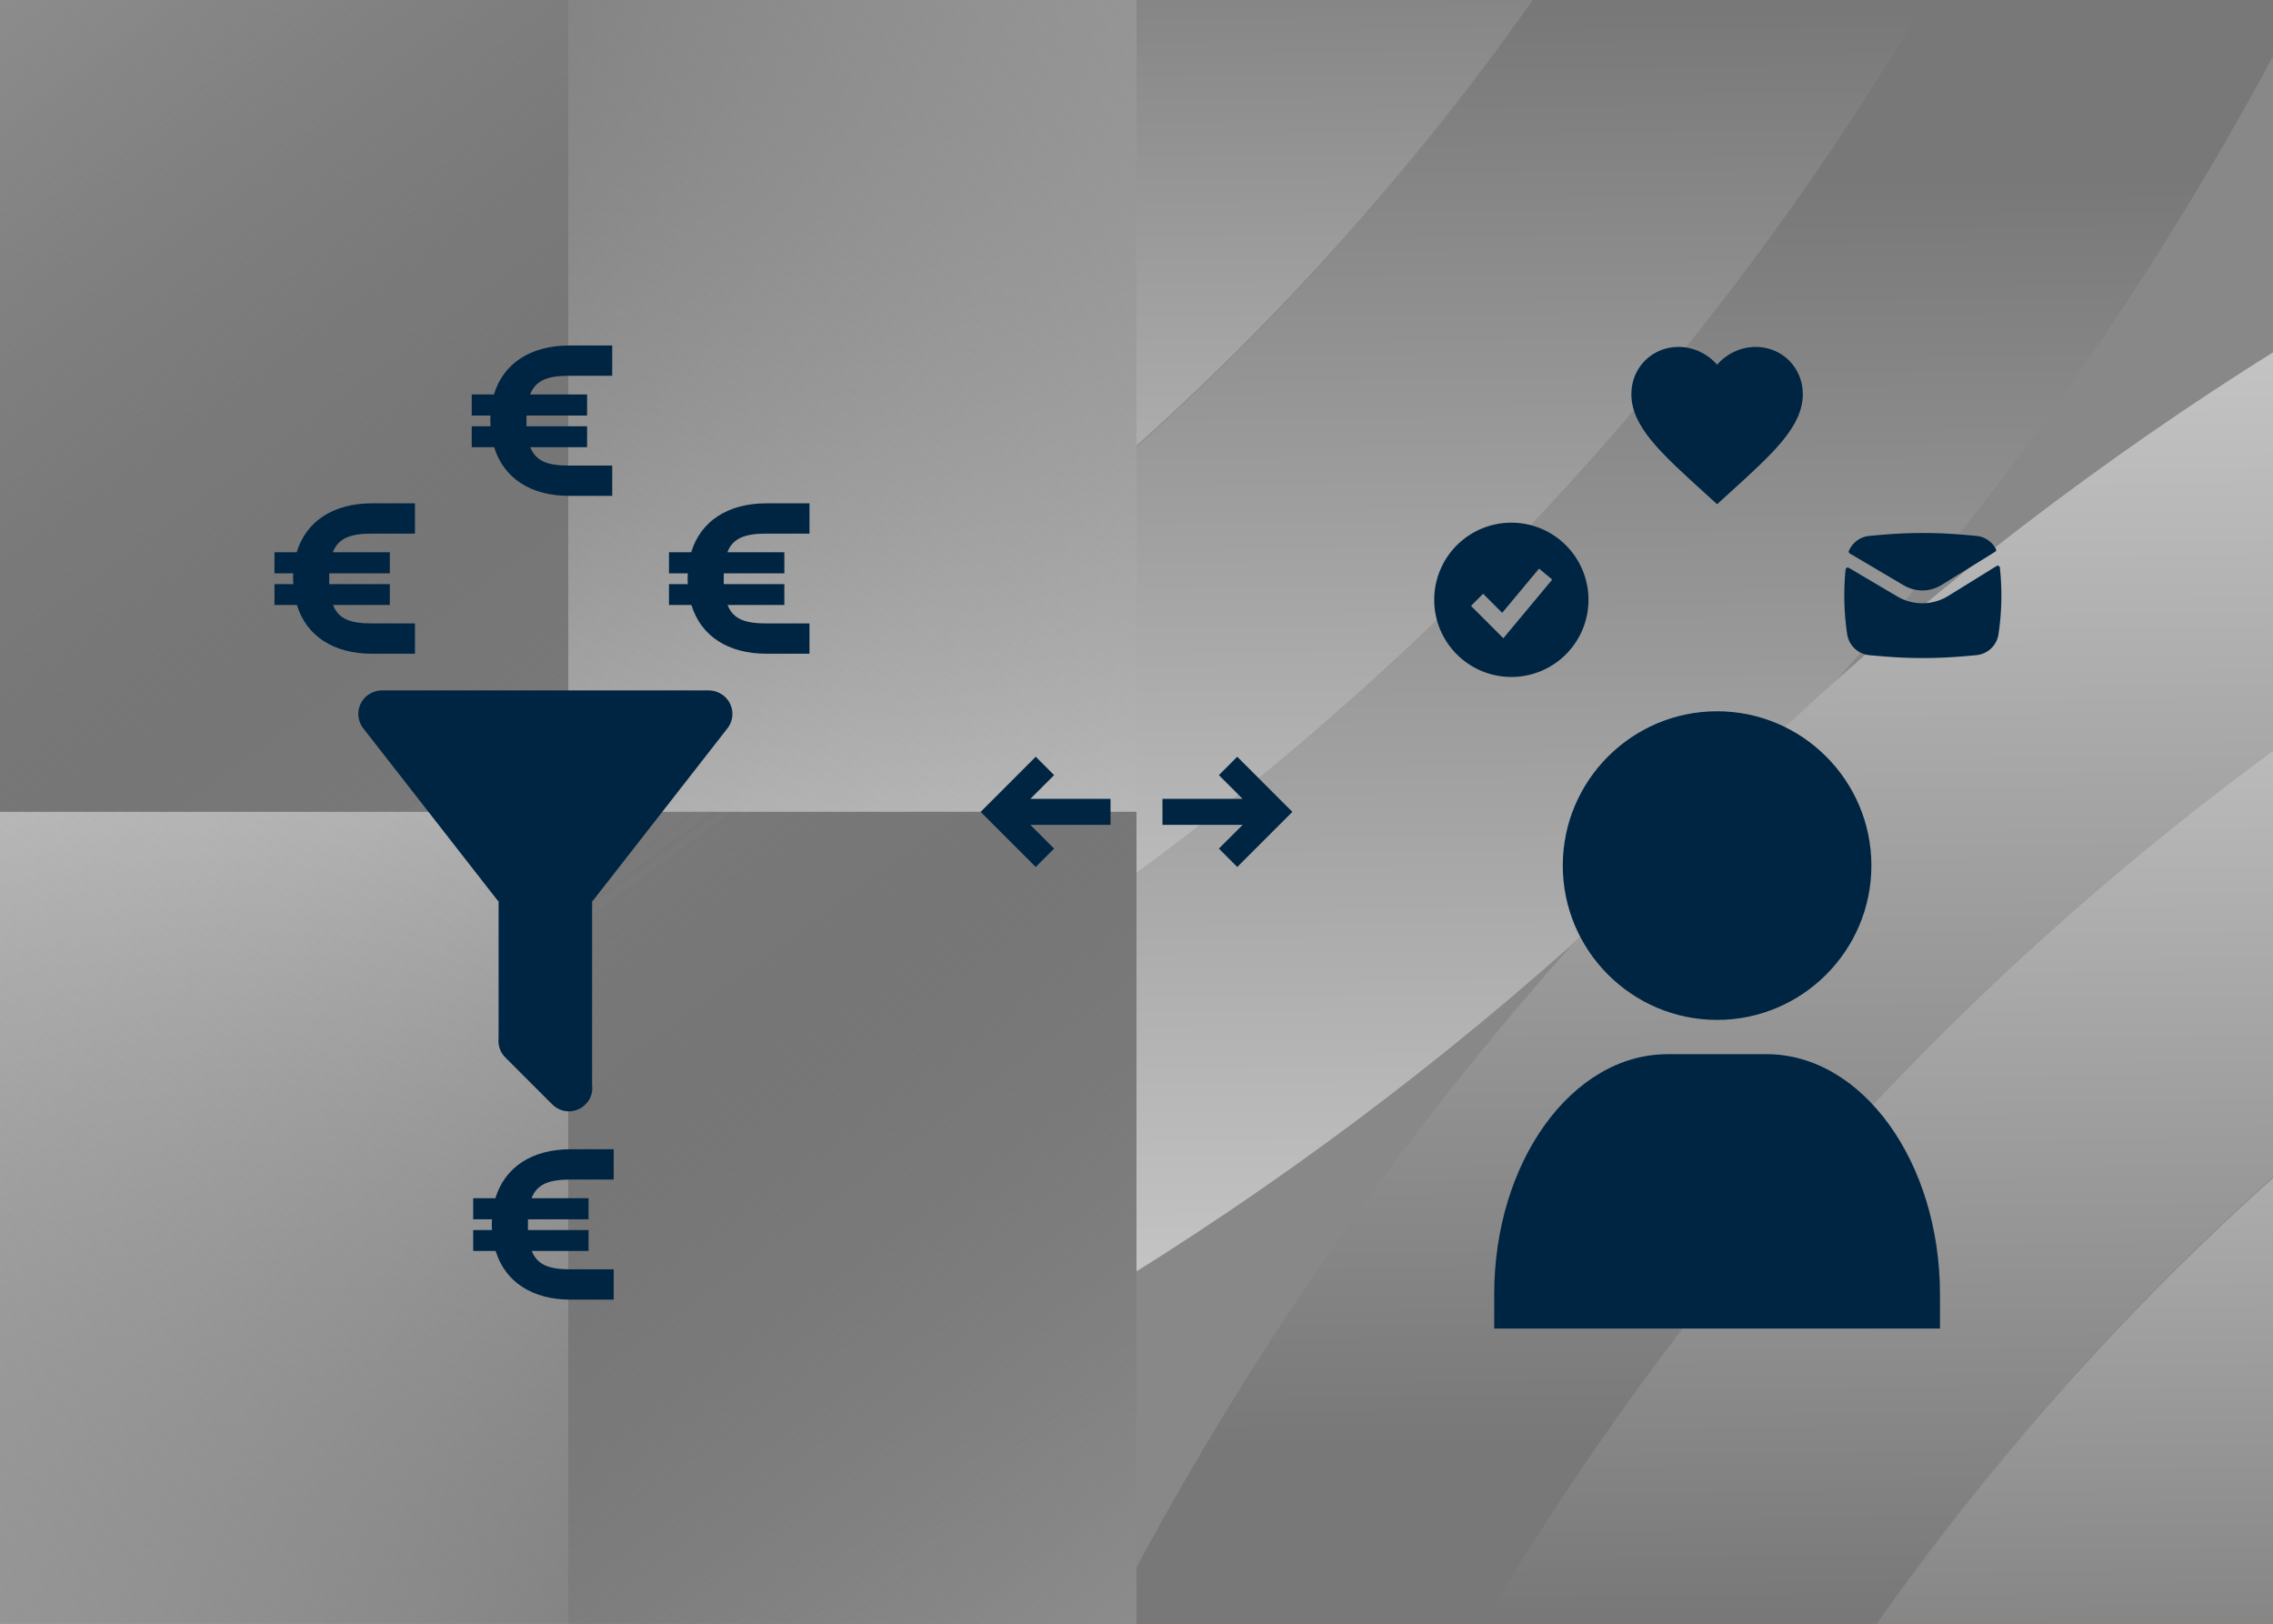 <svg xmlns="http://www.w3.org/2000/svg" width="700" height="500" viewBox="0 0 700 500" fill="none"><rect x="0" y="0" width="700" height="500" fill="#333333" stroke="none"/><g clip-path="url(#clip0_897_1501)"><rect width="350" height="500" transform="matrix(-1 0 0 1 350 0)" fill="#BBDEF8"></rect><g style="mix-blend-mode:overlay" clip-path="url(#clip1_897_1501)"><rect width="891" height="891" transform="matrix(-1 0 0 1 620.5 -195.5)" fill="#888888"></rect><g style="mix-blend-mode:overlay"><path d="M620.496 250H175V-195.5C421.043 -195.5 620.5 3.957 620.5 250H620.496Z" fill="url(#paint0_linear_897_1501)"></path><path d="M620.496 250H175V-195.5C421.043 -195.5 620.5 3.957 620.5 250H620.496Z" fill="url(#paint1_linear_897_1501)"></path><path d="M620.496 250H175V695.5C421.043 695.5 620.5 496.043 620.5 250H620.496Z" fill="url(#paint2_linear_897_1501)"></path><path d="M620.496 250H175V695.5C421.043 695.5 620.5 496.043 620.5 250H620.496Z" fill="url(#paint3_linear_897_1501)"></path><path d="M-270.496 250H175V-195.5C-71.043 -195.5 -270.5 3.957 -270.5 250H-270.496Z" fill="url(#paint4_linear_897_1501)"></path><path d="M-270.496 250H175V-195.5C-71.043 -195.5 -270.5 3.957 -270.5 250H-270.496Z" fill="url(#paint5_linear_897_1501)"></path><path d="M-270.496 250H175V695.5C-71.043 695.5 -270.5 496.043 -270.5 250H-270.496Z" fill="url(#paint6_linear_897_1501)"></path><path d="M-270.496 250H175V695.5C-71.043 695.5 -270.5 496.043 -270.5 250H-270.496Z" fill="url(#paint7_linear_897_1501)"></path><path d="M620.496 250H175V-195.5C421.043 -195.5 620.5 3.957 620.5 250H620.496Z" fill="url(#paint8_linear_897_1501)"></path><path d="M620.496 250H175V695.5C421.043 695.5 620.5 496.043 620.5 250H620.496Z" fill="url(#paint9_linear_897_1501)"></path><path d="M-270.496 250H175V-195.5C-71.043 -195.5 -270.5 3.957 -270.5 250H-270.496Z" fill="url(#paint10_linear_897_1501)"></path><path d="M-270.496 250H175V695.5C-71.043 695.5 -270.5 496.043 -270.5 250H-270.496Z" fill="url(#paint11_linear_897_1501)"></path></g></g></g><g clip-path="url(#clip2_897_1501)"><rect width="350" height="500" transform="matrix(-1 0 0 1 700 0)" fill="#FE4C1C"></rect><g style="mix-blend-mode:overlay" clip-path="url(#clip3_897_1501)"><rect width="810" height="810" transform="matrix(-1 0 0 1 930 -155)" fill="#888888"></rect><g style="mix-blend-mode:overlay"><path d="M818.034 -453.5H716.122C716.122 40.605 315.606 441.122 -178.5 441.122V543.034C371.884 543.034 818.034 96.884 818.034 -453.5Z" fill="url(#paint12_linear_897_1501)"></path><path d="M716.369 -453.5H614.429C614.429 -416.349 611.88 -379.82 606.896 -344.027C558.531 6.309 281.309 283.531 -69.027 331.896C-104.82 336.88 -141.348 339.428 -178.5 339.428V441.369C315.742 441.369 716.369 40.742 716.369 -453.5Z" fill="url(#paint13_linear_897_1501)"></path><path d="M614.161 -453.501H512.255C512.255 -415.795 509.254 -378.769 503.366 -342.706C495.61 -294.187 482.702 -247.367 465.321 -202.755C395.289 -23.003 252.054 120.175 72.303 190.264C27.69 207.644 -19.13 220.553 -67.649 228.309C-103.712 234.197 -140.738 237.197 -178.5 237.197V339.16C-141.361 339.16 -104.844 336.612 -69.064 331.63C281.154 283.282 558.282 6.153 606.631 -344.065C611.613 -379.845 614.161 -416.361 614.161 -453.501Z" fill="url(#paint14_linear_897_1501)"></path><path d="M512.496 -453.5H410.497C410.497 -414.928 406.759 -377.207 399.68 -340.675C389.033 -285.622 370.683 -233.287 345.821 -184.861C289.526 -75.151 199.817 14.565 90.117 70.864C41.694 95.729 -10.636 114.08 -65.741 124.728C-102.214 131.864 -139.932 135.546 -178.5 135.546V237.496C-140.725 237.496 -103.686 234.494 -67.61 228.604C-19.074 220.844 27.762 207.931 72.39 190.542C252.204 120.423 395.489 -22.817 465.546 -202.646C482.933 -247.277 495.845 -294.118 503.604 -342.657C509.494 -378.736 512.496 -415.778 512.496 -453.5Z" fill="url(#paint15_linear_897_1501)"></path><path d="M410.287 -453.5H308.382C308.382 -413.587 303.569 -374.806 294.511 -337.724C251.654 -161.824 113.233 -23.402 -62.667 19.455C-99.806 28.569 -138.587 33.382 -178.5 33.382V135.287C-139.946 135.287 -102.241 131.607 -65.781 124.474C-10.696 113.83 41.616 95.487 90.021 70.634C199.683 14.359 289.359 -75.317 345.634 -184.979C370.487 -233.384 388.83 -285.696 399.474 -340.725C406.551 -377.241 410.287 -414.946 410.287 -453.5Z" fill="url(#paint16_linear_897_1501)"></path><path d="M231.966 953.5H333.878C333.878 459.394 734.394 58.878 1228.5 58.878V-43.034C678.116 -43.034 231.966 403.116 231.966 953.5Z" fill="url(#paint17_linear_897_1501)"></path><path d="M333.631 953.5H435.571C435.571 916.349 438.12 879.82 443.104 844.027C491.469 493.691 768.691 216.469 1119.03 168.104C1154.82 163.12 1191.35 160.572 1228.5 160.572V58.631C734.258 58.631 333.631 459.258 333.631 953.5Z" fill="url(#paint18_linear_897_1501)"></path><path d="M435.839 953.501H537.745C537.745 915.795 540.746 878.769 546.634 842.706C554.39 794.187 567.298 747.367 584.679 702.755C654.711 523.003 797.946 379.825 977.697 309.736C1022.31 292.356 1069.13 279.447 1117.65 271.691C1153.71 265.803 1190.74 262.803 1228.5 262.803V160.84C1191.36 160.84 1154.84 163.388 1119.06 168.37C768.846 216.718 491.718 493.847 443.369 844.065C438.387 879.845 435.839 916.361 435.839 953.501Z" fill="url(#paint19_linear_897_1501)"></path><path d="M537.504 953.5H639.503C639.503 914.928 643.241 877.207 650.32 840.675C660.967 785.622 679.317 733.287 704.179 684.861C760.474 575.151 850.183 485.435 959.883 429.136C1008.31 404.271 1060.64 385.92 1115.74 375.272C1152.21 368.136 1189.93 364.454 1228.5 364.454V262.504C1190.72 262.504 1153.69 265.506 1117.61 271.396C1069.07 279.156 1022.24 292.069 977.61 309.458C797.796 379.577 654.511 522.817 584.454 702.646C567.067 747.277 554.155 794.118 546.396 842.657C540.506 878.736 537.504 915.778 537.504 953.5Z" fill="url(#paint20_linear_897_1501)"></path><path d="M639.713 953.5H741.618C741.618 913.587 746.431 874.806 755.489 837.724C798.346 661.824 936.767 523.402 1112.67 480.545C1149.81 471.431 1188.59 466.618 1228.5 466.618V364.713C1189.95 364.713 1152.24 368.393 1115.78 375.526C1060.7 386.17 1008.38 404.513 959.979 429.366C850.317 485.641 760.641 575.318 704.366 684.979C679.513 733.384 661.17 785.696 650.526 840.725C643.449 877.241 639.713 914.946 639.713 953.5Z" fill="url(#paint21_linear_897_1501)"></path></g></g></g><path d="M481.28 266.541C481.28 292.74 502.601 314.061 528.8 314.061C555 314.061 576.32 292.74 576.32 266.541C576.32 240.341 555 219.021 528.8 219.021C502.601 219.021 481.28 240.341 481.28 266.541Z" fill="#002542"></path><path d="M589.813 409.1H597.44V398.54C597.44 357.789 573.485 324.62 544.053 324.62H513.547C484.108 324.62 460.16 357.789 460.16 398.54V409.1H589.813Z" fill="#002542"></path><path fill-rule="evenodd" clip-rule="evenodd" d="M465.44 208.46C468.56 208.46 471.65 207.846 474.533 206.652C477.415 205.458 480.035 203.708 482.241 201.501C484.447 199.295 486.198 196.676 487.392 193.793C488.586 190.91 489.2 187.821 489.2 184.7C489.2 181.58 488.586 178.491 487.392 175.608C486.198 172.725 484.447 170.106 482.241 167.9C480.035 165.693 477.415 163.943 474.533 162.749C471.65 161.555 468.56 160.94 465.44 160.94C459.139 160.94 453.095 163.444 448.639 167.9C444.183 172.355 441.68 178.399 441.68 184.7C441.68 191.002 444.183 197.045 448.639 201.501C453.095 205.957 459.139 208.46 465.44 208.46ZM464.828 194.31L478.028 178.47L473.973 175.091L462.621 188.711L456.747 182.834L453.014 186.567L460.934 194.487L462.977 196.53L464.828 194.31Z" fill="#002542"></path><path d="M528.8 155.264L524.972 151.78C511.376 139.451 502.4 131.293 502.4 121.34C502.4 113.183 508.789 106.82 516.92 106.82C521.514 106.82 525.923 108.959 528.8 112.312C531.678 108.959 536.087 106.82 540.68 106.82C548.811 106.82 555.2 113.183 555.2 121.34C555.2 131.293 546.224 139.451 532.628 151.78L528.8 155.264Z" fill="#002542"></path><path d="M579.726 164.658C588 163.939 596.32 163.939 604.594 164.658L608.583 165.002C609.863 165.113 611.093 165.546 612.16 166.259C613.228 166.973 614.098 167.944 614.69 169.083C614.759 169.224 614.773 169.385 614.728 169.535C614.684 169.686 614.584 169.813 614.45 169.894L597.907 180.137C596.166 181.215 594.163 181.796 592.116 181.816C590.068 181.837 588.054 181.298 586.291 180.256L569.641 170.414C569.51 170.339 569.41 170.22 569.36 170.078C569.31 169.936 569.313 169.78 569.369 169.64C569.908 168.361 570.787 167.253 571.909 166.436C573.032 165.619 574.356 165.124 575.739 165.004L579.726 164.658Z" fill="#002542"></path><path d="M569.355 174.844C569.261 174.788 569.154 174.757 569.045 174.753C568.935 174.749 568.826 174.773 568.728 174.822C568.63 174.871 568.546 174.944 568.484 175.034C568.421 175.125 568.382 175.229 568.371 175.338C567.701 181.985 567.864 188.69 568.856 195.296C569.113 196.989 569.931 198.546 571.179 199.717C572.428 200.888 574.034 201.606 575.739 201.754L579.725 202.1C588.002 202.82 596.323 202.82 604.599 202.1L608.586 201.756C610.292 201.607 611.898 200.888 613.146 199.716C614.394 198.543 615.211 196.984 615.466 195.291C616.486 188.492 616.629 181.59 615.891 174.755C615.878 174.645 615.838 174.541 615.774 174.451C615.71 174.361 615.624 174.289 615.525 174.241C615.426 174.193 615.316 174.171 615.206 174.177C615.096 174.182 614.989 174.216 614.895 174.274L599.993 183.498C597.638 184.956 594.929 185.741 592.16 185.769C589.391 185.798 586.666 185.068 584.282 183.659L569.355 174.844Z" fill="#002542"></path><path d="M375.372 238.687L381.028 233.027L398 249.999L381.028 266.971L375.372 261.311L382.684 253.999H358V245.999H382.68L375.372 238.687ZM342 245.999V253.999H317.312L324.628 261.311L318.972 266.971L302 249.999L318.972 233.027L324.628 238.687L317.312 245.999H342Z" fill="#002542"></path><path d="M182.349 277.4V334.136C182.637 336.296 181.917 338.6 180.261 340.112C179.595 340.779 178.804 341.309 177.933 341.67C177.062 342.031 176.128 342.217 175.185 342.217C174.242 342.217 173.309 342.031 172.438 341.67C171.567 341.309 170.775 340.779 170.109 340.112L155.637 325.64C154.852 324.872 154.256 323.933 153.893 322.896C153.531 321.86 153.414 320.753 153.549 319.664V277.4H153.333L111.861 224.264C110.692 222.763 110.164 220.86 110.394 218.971C110.623 217.082 111.591 215.361 113.085 214.184C114.453 213.176 115.965 212.6 117.549 212.6H218.349C219.933 212.6 221.445 213.176 222.813 214.184C224.308 215.361 225.275 217.082 225.505 218.971C225.734 220.86 225.207 222.763 224.037 224.264L182.565 277.4H182.349Z" fill="#002542"></path><path d="M181.251 385.201H163.764C165.492 389.625 169.294 390.869 175.722 390.869H188.993V400.2H175.722C163.902 400.2 155.539 394.74 152.636 385.201H145.724V378.773H151.53C151.461 378.22 151.461 377.667 151.461 377.045C151.461 376.492 151.461 375.939 151.53 375.455H145.724V368.958H152.567C155.47 359.35 163.902 353.89 175.722 353.89H188.993V363.221H175.722C169.225 363.221 165.423 364.534 163.695 368.958H181.251V375.455H162.589C162.589 375.939 162.589 376.492 162.589 377.045C162.589 377.667 162.589 378.22 162.589 378.773H181.251V385.201Z" fill="#002542"></path><path d="M241.551 186.301H224.064C225.792 190.724 229.594 191.969 236.022 191.969H249.293V201.3H236.022C224.202 201.3 215.839 195.839 212.936 186.301H206.024V179.873H211.83C211.761 179.32 211.761 178.767 211.761 178.145C211.761 177.592 211.761 177.039 211.83 176.555H206.024V170.058H212.867C215.77 160.45 224.202 154.989 236.022 154.989H249.293V164.321H236.022C229.525 164.321 225.723 165.634 223.995 170.058H241.551V176.555H222.889C222.889 177.039 222.889 177.592 222.889 178.145C222.889 178.767 222.889 179.32 222.889 179.873H241.551V186.301Z" fill="#002542"></path><path d="M180.801 137.701H163.314C165.042 142.125 168.844 143.369 175.272 143.369H188.543V152.7H175.272C163.452 152.7 155.089 147.24 152.186 137.701H145.274V131.273H151.08C151.011 130.72 151.011 130.167 151.011 129.545C151.011 128.992 151.011 128.439 151.08 127.955H145.274V121.458H152.117C155.02 111.85 163.452 106.39 175.272 106.39H188.543V115.721H175.272C168.775 115.721 164.973 117.034 163.245 121.458H180.801V127.955H162.139C162.139 128.439 162.139 128.992 162.139 129.545C162.139 130.167 162.139 130.72 162.139 131.273H180.801V137.701Z" fill="#002542"></path><path d="M120.051 186.301H102.564C104.292 190.724 108.094 191.969 114.522 191.969H127.793V201.3H114.522C102.702 201.3 94.339 195.839 91.436 186.301H84.524V179.873H90.33C90.261 179.32 90.261 178.767 90.261 178.145C90.261 177.592 90.261 177.039 90.33 176.555H84.524V170.058H91.367C94.27 160.45 102.702 154.989 114.522 154.989H127.793V164.321H114.522C108.025 164.321 104.223 165.634 102.495 170.058H120.051V176.555H101.389C101.389 177.039 101.389 177.592 101.389 178.145C101.389 178.767 101.389 179.32 101.389 179.873H120.051V186.301Z" fill="#002542"></path><defs><linearGradient id="paint0_linear_897_1501" x1="338.941" y1="-207.86" x2="313.332" y2="-85.817" gradientUnits="userSpaceOnUse"><stop stop-color="#9E9E9E"></stop><stop offset="1" stop-color="#858585"></stop></linearGradient><linearGradient id="paint1_linear_897_1501" x1="489.737" y1="264.85" x2="127.15" y2="-2.038" gradientUnits="userSpaceOnUse"><stop stop-color="white"></stop><stop offset="1" stop-color="white" stop-opacity="0"></stop></linearGradient><linearGradient id="paint2_linear_897_1501" x1="338.941" y1="707.86" x2="313.332" y2="585.817" gradientUnits="userSpaceOnUse"><stop stop-color="#9E9E9E"></stop><stop offset="1" stop-color="#858585"></stop></linearGradient><linearGradient id="paint3_linear_897_1501" x1="441.888" y1="549.888" x2="175" y2="187.3" gradientUnits="userSpaceOnUse"><stop stop-color="#9C9C9C"></stop><stop offset="1" stop-color="#535252" stop-opacity="0"></stop></linearGradient><linearGradient id="paint4_linear_897_1501" x1="11.059" y1="-207.86" x2="36.668" y2="-85.817" gradientUnits="userSpaceOnUse"><stop stop-color="#9E9E9E"></stop><stop offset="1" stop-color="#858585"></stop></linearGradient><linearGradient id="paint5_linear_897_1501" x1="-91.888" y1="-49.888" x2="175" y2="312.7" gradientUnits="userSpaceOnUse"><stop stop-color="#9C9C9C"></stop><stop offset="1" stop-color="#535252" stop-opacity="0"></stop></linearGradient><linearGradient id="paint6_linear_897_1501" x1="11.059" y1="707.86" x2="36.668" y2="585.817" gradientUnits="userSpaceOnUse"><stop stop-color="#9E9E9E"></stop><stop offset="1" stop-color="#858585"></stop></linearGradient><linearGradient id="paint7_linear_897_1501" x1="-139.737" y1="235.15" x2="222.85" y2="502.038" gradientUnits="userSpaceOnUse"><stop stop-color="white"></stop><stop offset="1" stop-color="white" stop-opacity="0"></stop></linearGradient><linearGradient id="paint8_linear_897_1501" x1="441.888" y1="-49.888" x2="175" y2="312.7" gradientUnits="userSpaceOnUse"><stop stop-color="#9C9C9C"></stop><stop offset="1" stop-color="#535252" stop-opacity="0"></stop></linearGradient><linearGradient id="paint9_linear_897_1501" x1="441.888" y1="549.888" x2="175" y2="187.3" gradientUnits="userSpaceOnUse"><stop stop-color="#9C9C9C"></stop><stop offset="1" stop-color="#535252" stop-opacity="0"></stop></linearGradient><linearGradient id="paint10_linear_897_1501" x1="-91.888" y1="-49.888" x2="175" y2="312.7" gradientUnits="userSpaceOnUse"><stop stop-color="#9C9C9C"></stop><stop offset="1" stop-color="#535252" stop-opacity="0"></stop></linearGradient><linearGradient id="paint11_linear_897_1501" x1="-91.888" y1="549.888" x2="175" y2="187.3" gradientUnits="userSpaceOnUse"><stop stop-color="#9C9C9C"></stop><stop offset="1" stop-color="#535252" stop-opacity="0"></stop></linearGradient><linearGradient id="paint12_linear_897_1501" x1="296.625" y1="602.5" x2="292.125" y2="57.25" gradientUnits="userSpaceOnUse"><stop stop-color="#F3F3F3"></stop><stop offset="1" stop-color="#787878"></stop></linearGradient><linearGradient id="paint13_linear_897_1501" x1="248.153" y1="494.768" x2="244.113" y2="5.144" gradientUnits="userSpaceOnUse"><stop stop-color="#F3F3F3"></stop><stop offset="1" stop-color="#787878"></stop></linearGradient><linearGradient id="paint14_linear_897_1501" x1="199.423" y1="386.46" x2="195.843" y2="-47.241" gradientUnits="userSpaceOnUse"><stop stop-color="#F3F3F3"></stop><stop offset="1" stop-color="#787878"></stop></linearGradient><linearGradient id="paint15_linear_897_1501" x1="150.951" y1="278.73" x2="147.831" y2="-99.346" gradientUnits="userSpaceOnUse"><stop stop-color="#F3F3F3"></stop><stop offset="1" stop-color="#787878"></stop></linearGradient><linearGradient id="paint16_linear_897_1501" x1="102.22" y1="170.422" x2="99.562" y2="-151.731" gradientUnits="userSpaceOnUse"><stop stop-color="#F3F3F3"></stop><stop offset="1" stop-color="#787878"></stop></linearGradient><linearGradient id="paint17_linear_897_1501" x1="753.375" y1="-102.5" x2="757.875" y2="442.75" gradientUnits="userSpaceOnUse"><stop stop-color="#F3F3F3"></stop><stop offset="1" stop-color="#787878"></stop></linearGradient><linearGradient id="paint18_linear_897_1501" x1="801.847" y1="5.232" x2="805.887" y2="494.856" gradientUnits="userSpaceOnUse"><stop stop-color="#F3F3F3"></stop><stop offset="1" stop-color="#787878"></stop></linearGradient><linearGradient id="paint19_linear_897_1501" x1="850.577" y1="113.54" x2="854.157" y2="547.241" gradientUnits="userSpaceOnUse"><stop stop-color="#F3F3F3"></stop><stop offset="1" stop-color="#787878"></stop></linearGradient><linearGradient id="paint20_linear_897_1501" x1="899.049" y1="221.27" x2="902.169" y2="599.346" gradientUnits="userSpaceOnUse"><stop stop-color="#F3F3F3"></stop><stop offset="1" stop-color="#787878"></stop></linearGradient><linearGradient id="paint21_linear_897_1501" x1="947.78" y1="329.578" x2="950.438" y2="651.731" gradientUnits="userSpaceOnUse"><stop stop-color="#F3F3F3"></stop><stop offset="1" stop-color="#787878"></stop></linearGradient><clipPath id="clip0_897_1501"><rect width="350" height="500" fill="white" transform="matrix(-1 0 0 1 350 0)"></rect></clipPath><clipPath id="clip1_897_1501"><rect width="891" height="891" fill="white" transform="matrix(-1 0 0 1 620.5 -195.5)"></rect></clipPath><clipPath id="clip2_897_1501"><rect width="350" height="500" fill="white" transform="matrix(-1 0 0 1 700 0)"></rect></clipPath><clipPath id="clip3_897_1501"><rect width="810" height="810" fill="white" transform="matrix(-1 0 0 1 930 -155)"></rect></clipPath></defs></svg>